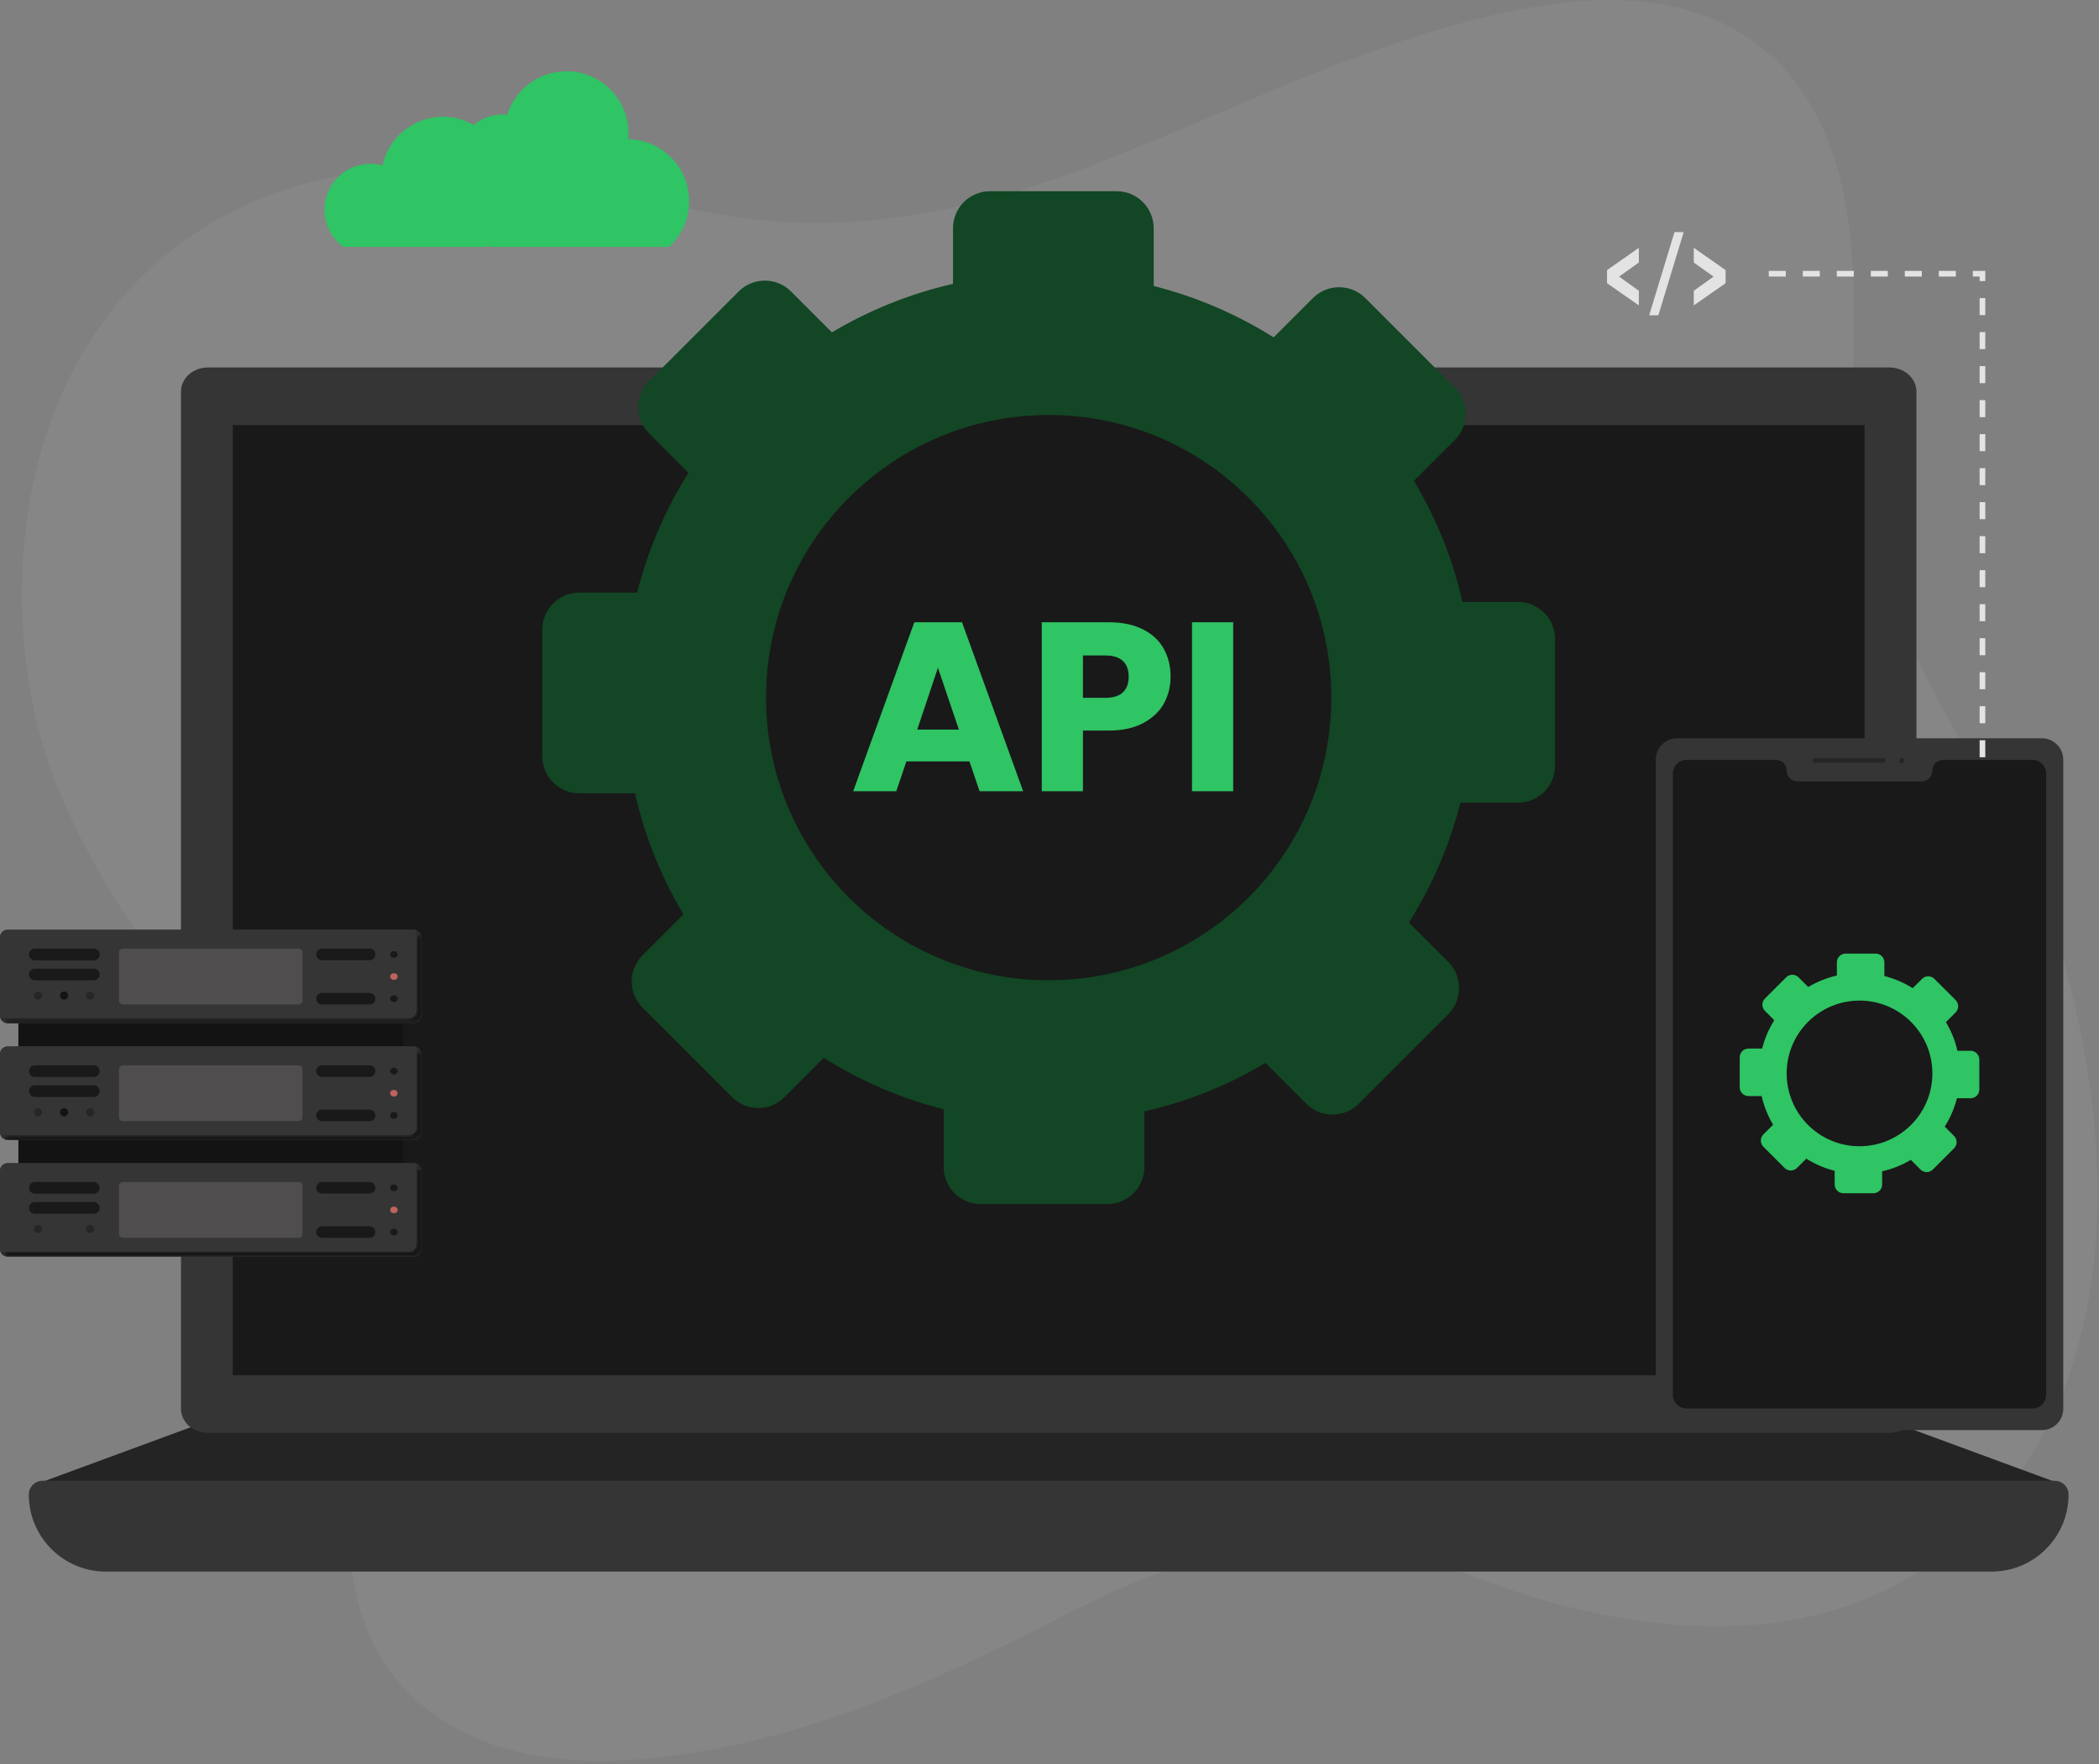 <svg width="508" height="427" viewBox="0 0 508 427" fill="none" xmlns="http://www.w3.org/2000/svg">
<rect x="0" y="0" width="508" height="427" fill="#808080" stroke="none"/>
<path d="M490.64 353.663C461.894 398.803 411.372 400.093 365.95 384.897C360.911 383.202 355.933 381.319 351.049 379.313C317.74 365.628 286.144 376.16 255.978 391.714C225.485 407.436 193.366 421.707 158.903 425.395C147.182 426.65 135.175 426.637 123.785 423.599C112.395 420.559 101.614 414.285 94.645 404.777C76.901 380.566 88.163 347.793 83.335 320.35C79.867 300.627 71.228 282.305 60.464 265.557C40.881 235.086 14.608 206.168 7.749 169.505C-2.098 116.961 17.532 60.666 72.737 44.739C107.767 34.627 143.497 47.273 178.185 52.531C206.511 56.824 235.397 50.945 261.856 40.943C266.693 39.122 271.516 37.194 276.338 35.218C308.335 22.075 340.067 6.535 373.838 1.261C403.983 -3.453 431.36 4.45 442.855 35.187C452.935 62.129 445.81 92.119 450.352 119.947C452.856 135.283 458.69 149.299 465.628 162.894C477.652 186.445 492.942 208.704 499.895 234.354C501.886 241.697 503.582 249.302 504.889 257.034C510.41 289.949 508.668 325.383 490.64 353.663Z" fill="white" fill-opacity="0.05"/>
<path d="M498.799 359.173H8.806L48.56 344.539H459.044L498.799 359.173Z" fill="#242424"/>
<path d="M463.816 94.77V340.934C463.816 344.171 460.893 346.779 457.267 346.779H50.323C46.723 346.779 43.8 344.171 43.8 340.934V94.77C43.8 91.547 46.723 88.937 50.323 88.937H457.267C460.893 88.937 463.816 91.547 463.816 94.77Z" fill="#353535"/>
<path d="M451.265 332.812L451.25 332.824H56.353L56.341 332.812V102.889H451.265V332.812Z" fill="#191919"/>
<path d="M481.973 380.356H25.631C15.325 380.356 6.971 372.003 6.971 361.697C6.971 359.867 8.455 358.383 10.285 358.383H497.32C499.15 358.383 500.634 359.867 500.634 361.697C500.634 372.003 492.279 380.356 481.973 380.356Z" fill="#353535"/>
<path d="M342.537 168.839C342.537 217.846 302.81 257.574 253.802 257.574C204.795 257.574 165.068 217.846 165.068 168.839C165.068 119.832 204.795 80.104 253.802 80.104C302.81 80.104 342.537 119.832 342.537 168.839Z" fill="#124624"/>
<path d="M322.204 168.84C322.204 206.617 291.579 237.24 253.802 237.24C216.025 237.24 185.401 206.617 185.401 168.84C185.401 131.062 216.025 100.439 253.802 100.439C291.579 100.439 322.204 131.062 322.204 168.84Z" fill="#191919"/>
<path d="M253.786 243.344C212.661 243.344 179.281 210.01 179.281 168.841C179.281 127.671 212.661 94.337 253.786 94.337C294.957 94.337 328.335 127.671 328.335 168.841C328.335 210.01 294.957 243.344 253.786 243.344ZM367.403 145.683H353.96C351.587 135.218 347.557 125.359 342.204 116.382L352.102 106.484C355.601 102.985 355.601 97.314 352.102 93.814L330.426 72.138C326.927 68.64 321.254 68.64 317.757 72.138L308.247 81.648C299.407 76.092 289.616 71.858 279.218 69.215V55.24C279.218 50.291 275.207 46.281 270.259 46.281H239.606C234.657 46.281 230.646 50.291 230.646 55.24V68.703C220.174 71.075 210.314 75.109 201.333 80.428L191.446 70.541C187.947 67.042 182.275 67.042 178.776 70.541L157.101 92.216C153.602 95.714 153.602 101.388 157.101 104.887L166.632 114.418C161.041 123.262 156.84 133.023 154.196 143.425H140.202C135.254 143.425 131.242 147.436 131.242 152.384V183.038C131.242 187.985 135.254 191.995 140.202 191.995H153.691C156.029 202.462 160.059 212.316 165.409 221.291L155.504 231.197C152.005 234.696 152.005 240.367 155.504 243.868L177.178 265.541C180.678 269.041 186.35 269.041 189.849 265.541L199.362 256.029L199.368 256.033C208.213 261.59 217.973 265.827 228.375 268.469L228.387 268.471V282.441C228.387 287.39 232.399 291.4 237.346 291.4H268C272.947 291.4 276.959 287.39 276.959 282.441V268.981L276.971 268.978C287.442 266.606 297.302 262.608 306.25 257.253L306.263 257.243L316.158 267.14C319.657 270.639 325.33 270.639 328.829 267.14L350.505 245.465C354.004 241.967 354.004 236.293 350.505 232.794L340.98 223.269L340.984 223.263C346.576 214.419 350.811 204.659 353.454 194.256H367.403C372.351 194.256 376.362 190.245 376.362 185.297V154.643C376.362 149.696 372.351 145.683 367.403 145.683Z" fill="#124624"/>
<path d="M234.631 184.274H219.364L216.917 191.5H206.486L221.287 150.594H232.825L247.626 191.5H237.079L234.631 184.274ZM232.067 176.583L226.998 161.607L221.987 176.583H232.067ZM283.306 163.763C283.306 166.133 282.762 168.308 281.674 170.289C280.586 172.232 278.916 173.805 276.663 175.009C274.41 176.213 271.613 176.816 268.272 176.816H262.095V191.5H252.131V150.594H268.272C271.535 150.594 274.293 151.157 276.546 152.283C278.799 153.41 280.489 154.964 281.616 156.945C282.742 158.926 283.306 161.199 283.306 163.763ZM267.514 168.891C269.418 168.891 270.836 168.444 271.768 167.55C272.7 166.657 273.167 165.394 273.167 163.763C273.167 162.131 272.7 160.869 271.768 159.975C270.836 159.082 269.418 158.635 267.514 158.635H262.095V168.891H267.514ZM298.458 150.594V191.5H288.493V150.594H298.458Z" fill="#2FC464"/>
<path d="M494.181 346.119H405.897C403.043 346.119 400.728 343.805 400.728 340.949V183.85C400.728 180.996 403.043 178.681 405.897 178.681H494.181C497.036 178.681 499.351 180.996 499.351 183.85V340.949C499.351 343.805 497.036 346.119 494.181 346.119Z" fill="#353535"/>
<path d="M495.217 187.246V337.551C495.217 339.397 493.72 340.894 491.876 340.894H408.204C406.354 340.894 404.856 339.397 404.856 337.551V187.246C404.856 185.402 406.354 183.904 408.204 183.904H429.801C431.242 183.904 432.409 185.074 432.409 186.514C432.409 187.235 432.701 187.886 433.173 188.358C433.646 188.831 434.297 189.122 435.018 189.122H465.056C466.497 189.122 467.664 187.955 467.664 186.514C467.664 185.794 467.956 185.141 468.428 184.67C468.901 184.198 469.553 183.904 470.273 183.904H491.876C493.727 183.904 495.217 185.402 495.217 187.246Z" fill="#191919"/>
<path d="M455.829 184.584H439.143C438.839 184.584 438.591 184.337 438.591 184.032C438.591 183.727 438.839 183.48 439.143 183.48H455.829C456.133 183.48 456.381 183.727 456.381 184.032C456.381 184.337 456.133 184.584 455.829 184.584Z" fill="#262626"/>
<path d="M460.934 184.072C460.934 184.438 460.638 184.734 460.272 184.734C459.907 184.734 459.61 184.438 459.61 184.072C459.61 183.706 459.907 183.41 460.272 183.41C460.638 183.41 460.934 183.706 460.934 184.072Z" fill="#262626"/>
<path d="M471.035 259.789C471.035 271.384 461.634 280.783 450.039 280.783C438.444 280.783 429.046 271.384 429.046 259.789C429.046 248.193 438.444 238.794 450.039 238.794C461.634 238.794 471.035 248.193 471.035 259.789Z" fill="#191919"/>
<path d="M450.035 277.416C440.305 277.416 432.408 269.529 432.408 259.789C432.408 250.049 440.305 242.161 450.035 242.161C459.777 242.161 467.674 250.049 467.674 259.789C467.674 269.529 459.777 277.416 450.035 277.416ZM476.917 254.309H473.737C473.175 251.834 472.222 249.5 470.956 247.378L473.297 245.035C474.125 244.207 474.125 242.865 473.297 242.037L468.169 236.909C467.341 236.081 465.999 236.081 465.171 236.909L462.92 239.158C460.829 237.845 458.513 236.842 456.053 236.216V232.91C456.053 231.74 455.105 230.79 453.933 230.79H446.681C445.51 230.79 444.56 231.74 444.56 232.91V236.096C442.084 236.658 439.751 237.611 437.625 238.871L435.286 236.531C434.459 235.703 433.117 235.703 432.289 236.531L427.16 241.66C426.332 242.488 426.332 243.83 427.16 244.657L429.414 246.912C428.092 249.005 427.097 251.314 426.473 253.776H423.162C421.991 253.776 421.042 254.724 421.042 255.895V263.147C421.042 264.319 421.991 265.267 423.162 265.267H426.353C426.905 267.742 427.86 270.075 429.126 272.198L426.781 274.542C425.955 275.369 425.955 276.712 426.781 277.54L431.91 282.669C432.738 283.496 434.08 283.496 434.908 282.669L437.159 280.418H437.16C439.253 281.734 441.562 282.737 444.023 283.361L444.026 283.363V286.666C444.026 287.837 444.976 288.787 446.146 288.787H453.399C454.569 288.787 455.519 287.837 455.519 286.666V283.482L455.521 283.48C457.999 282.92 460.332 281.974 462.449 280.707L462.451 280.704L464.793 283.046C465.62 283.874 466.964 283.874 467.791 283.046L472.919 277.918C473.747 277.091 473.747 275.748 472.919 274.92L470.666 272.666L470.667 272.665C471.989 270.573 472.992 268.263 473.617 265.802H476.917C478.088 265.802 479.037 264.853 479.037 263.683V256.43C479.037 255.259 478.088 254.309 476.917 254.309Z" fill="#2FC464"/>
<path d="M396.637 73.911L388.936 68.542V65.372L396.637 59.977V63.536L391.851 66.939L396.637 70.376V73.911Z" fill="#E3E3E3"/>
<path d="M399.128 76.314L405.264 56.173H407.487L401.351 76.314H399.128Z" fill="#E3E3E3"/>
<path d="M409.928 73.911V70.376L414.714 66.939L409.928 63.536V59.977L417.63 65.372V68.542L409.928 73.911Z" fill="#E3E3E3"/>
<path d="M4.45 301.048H97.567V227.486H4.45V301.048Z" fill="#131313"/>
<path d="M102.017 255.116V274.053C102.017 275.07 101.186 275.901 100.17 275.901H1.848C1.65 275.901 1.459 275.871 1.285 275.812C0.538 275.578 0 274.873 0 274.053V255.116C0 254.094 0.825 253.268 1.848 253.268H100.17C100.989 253.268 101.688 253.807 101.928 254.553C101.988 254.734 102.017 254.919 102.017 255.116Z" fill="#353535"/>
<path d="M1.099 275.741C0.45 275.456 0 274.802 0 274.053V255.115C0 254.093 0.825 253.268 1.848 253.268H100.17C100.465 253.268 100.743 253.338 100.992 253.462C100.909 253.421 100.821 253.386 100.732 253.357C100.791 253.537 100.821 253.722 100.821 253.92V254.463H3.043C2.021 254.463 1.196 255.289 1.196 256.311V274.705H0.652C0.454 274.705 0.269 274.674 0.09 274.615C0.251 275.119 0.622 275.528 1.099 275.741Z" fill="#353535"/>
<mask id="mask0_4984_6446" style="mask-type:luminance" maskUnits="userSpaceOnUse" x="1" y="275" width="1" height="1">
<path d="M1.433 275.855C1.318 275.827 1.206 275.79 1.099 275.742C1.159 275.768 1.222 275.792 1.285 275.812C1.333 275.829 1.383 275.842 1.433 275.855Z" fill="white"/>
</mask>
<g mask="url(#mask0_4984_6446)">
<path d="M1.433 275.855C1.318 275.827 1.206 275.79 1.099 275.742C1.159 275.768 1.222 275.792 1.285 275.812C1.333 275.829 1.383 275.842 1.433 275.855Z" fill="url(#paint0_linear_4984_6446)"/>
</g>
<mask id="mask1_4984_6446" style="mask-type:luminance" maskUnits="userSpaceOnUse" x="100" y="112" width="2" height="2">
<path d="M101.994 113.803C101.979 113.711 101.956 113.621 101.927 113.532C101.774 113.054 101.433 112.661 100.992 112.442C101.517 112.701 101.899 113.207 101.994 113.803Z" fill="white"/>
</mask>
<g mask="url(#mask1_4984_6446)">
<path d="M101.994 113.803C101.979 113.711 101.956 113.621 101.927 113.532C101.774 113.054 101.433 112.661 100.992 112.442C101.517 112.701 101.899 113.207 101.994 113.803Z" fill="url(#paint1_linear_4984_6446)"/>
</g>
<mask id="mask2_4984_6446" style="mask-type:luminance" maskUnits="userSpaceOnUse" x="97" y="117" width="6" height="18">
<path d="M100.17 134.881C101.186 134.881 102.017 134.049 102.017 133.033C102.017 134.055 101.192 134.881 100.17 134.881Z" fill="white"/>
</mask>
<g mask="url(#mask2_4984_6446)">
<path d="M100.17 134.881C101.186 134.881 102.017 134.049 102.017 133.033C102.017 134.055 101.192 134.881 100.17 134.881Z" fill="url(#paint2_linear_4984_6446)"/>
</g>
<mask id="mask3_4984_6446" style="mask-type:luminance" maskUnits="userSpaceOnUse" x="1" y="253" width="102" height="23">
<path d="M100.17 275.901H1.848C1.845 275.901 1.842 275.901 1.838 275.901C1.838 275.901 1.838 275.901 1.837 275.901C1.699 275.9 1.563 275.884 1.433 275.855C1.383 275.842 1.333 275.829 1.285 275.812C1.226 275.632 1.196 275.447 1.196 275.25V274.706H98.973C99.996 274.706 100.821 273.88 100.821 272.857V254.464H101.366C101.562 254.464 101.748 254.495 101.928 254.553C101.956 254.642 101.979 254.732 101.994 254.824C102.009 254.919 102.017 255.017 102.017 255.116V258.285V274.053C102.017 275.07 101.186 275.901 100.17 275.901Z" fill="white"/>
</mask>
<g mask="url(#mask3_4984_6446)">
<path d="M100.17 275.901H1.848C1.845 275.901 1.842 275.901 1.838 275.901C1.838 275.901 1.838 275.901 1.837 275.901C1.699 275.9 1.563 275.884 1.433 275.855C1.383 275.842 1.333 275.829 1.285 275.812C1.226 275.632 1.196 275.447 1.196 275.25V274.706H98.973C99.996 274.706 100.821 273.88 100.821 272.857V254.464H101.366C101.562 254.464 101.748 254.495 101.928 254.553C101.956 254.642 101.979 254.732 101.994 254.824C102.009 254.919 102.017 255.017 102.017 255.116V258.285V274.053C102.017 275.07 101.186 275.901 100.17 275.901Z" fill="#131313"/>
</g>
<mask id="mask4_4984_6446" style="mask-type:luminance" maskUnits="userSpaceOnUse" x="0" y="253" width="102" height="23">
<path d="M1.285 275.812C1.222 275.791 1.159 275.768 1.099 275.741C0.622 275.528 0.251 275.119 0.09 274.615C0.269 274.674 0.454 274.705 0.652 274.705H1.196V275.249C1.196 275.446 1.226 275.631 1.285 275.812ZM101.927 254.552C101.748 254.495 101.562 254.463 101.365 254.463H100.821V253.92C100.821 253.722 100.791 253.537 100.732 253.357C100.821 253.386 100.909 253.421 100.992 253.462C101.433 253.682 101.774 254.074 101.927 254.552Z" fill="white"/>
</mask>
<g mask="url(#mask4_4984_6446)">
<path d="M1.285 275.812C1.222 275.791 1.159 275.768 1.099 275.741C0.622 275.528 0.251 275.119 0.09 274.615C0.269 274.674 0.454 274.705 0.652 274.705H1.196V275.249C1.196 275.446 1.226 275.631 1.285 275.812ZM101.927 254.552C101.748 254.495 101.562 254.463 101.365 254.463H100.821V253.92C100.821 253.722 100.791 253.537 100.732 253.357C100.821 253.386 100.909 253.421 100.992 253.462C101.433 253.682 101.774 254.074 101.927 254.552Z" fill="#131313"/>
</g>
<path d="M72.302 271.338H29.713C29.207 271.338 28.797 270.928 28.797 270.422V258.742C28.797 258.237 29.207 257.827 29.713 257.827H72.302C72.807 257.827 73.218 258.237 73.218 258.742V270.422C73.218 270.928 72.807 271.338 72.302 271.338Z" fill="#4F4D4D"/>
<path d="M22.707 260.655H8.434C7.653 260.655 7.02 260.023 7.02 259.241C7.02 258.461 7.653 257.828 8.434 257.828H22.707C23.488 257.828 24.121 258.461 24.121 259.241C24.121 260.023 23.488 260.655 22.707 260.655Z" fill="#191919"/>
<path d="M22.707 265.501H8.434C7.653 265.501 7.02 264.869 7.02 264.087C7.02 263.307 7.653 262.673 8.434 262.673H22.707C23.488 262.673 24.121 263.307 24.121 264.087C24.121 264.869 23.488 265.501 22.707 265.501Z" fill="#191919"/>
<path d="M89.445 260.632H77.935C77.161 260.632 76.532 260.005 76.532 259.231C76.532 258.456 77.161 257.828 77.935 257.828H89.445C90.219 257.828 90.847 258.456 90.847 259.231C90.847 260.005 90.219 260.632 89.445 260.632Z" fill="#191919"/>
<path d="M89.445 271.352H77.935C77.161 271.352 76.532 270.723 76.532 269.949C76.532 269.175 77.161 268.548 77.935 268.548H89.445C90.219 268.548 90.847 269.175 90.847 269.949C90.847 270.723 90.219 271.352 89.445 271.352Z" fill="#191919"/>
<path d="M95.44 260.02H95.224C94.789 260.02 94.435 259.667 94.435 259.232C94.435 258.795 94.789 258.443 95.224 258.443H95.44C95.877 258.443 96.229 258.795 96.229 259.232C96.229 259.667 95.877 260.02 95.44 260.02Z" fill="#191919"/>
<path d="M95.44 270.736H95.224C94.789 270.736 94.435 270.384 94.435 269.947C94.435 269.512 94.789 269.159 95.224 269.159H95.44C95.877 269.159 96.229 269.512 96.229 269.947C96.229 270.384 95.877 270.736 95.44 270.736Z" fill="#191919"/>
<path d="M95.44 265.376H95.224C94.789 265.376 94.435 265.023 94.435 264.588C94.435 264.152 94.789 263.799 95.224 263.799H95.44C95.877 263.799 96.229 264.152 96.229 264.588C96.229 265.023 95.877 265.376 95.44 265.376Z" fill="#BE635E"/>
<path d="M20.847 269.193C20.847 269.738 21.289 270.181 21.834 270.181C22.379 270.181 22.821 269.738 22.821 269.193C22.821 268.649 22.379 268.206 21.834 268.206C21.289 268.206 20.847 268.649 20.847 269.193Z" fill="#262626"/>
<path d="M14.528 269.193C14.528 269.738 14.97 270.181 15.515 270.181C16.06 270.181 16.502 269.738 16.502 269.193C16.502 268.649 16.06 268.206 15.515 268.206C14.97 268.206 14.528 268.649 14.528 269.193Z" fill="#131313"/>
<path d="M8.21 269.193C8.21 269.738 8.651 270.181 9.197 270.181C9.742 270.181 10.183 269.738 10.183 269.193C10.183 268.649 9.742 268.206 9.197 268.206C8.651 268.206 8.21 268.649 8.21 269.193Z" fill="#262626"/>
<path d="M102.017 283.357V302.294C102.017 303.311 101.186 304.142 100.17 304.142H1.848C1.65 304.142 1.459 304.111 1.285 304.053C0.538 303.819 0 303.113 0 302.294V283.357C0 282.334 0.825 281.509 1.848 281.509H100.17C100.989 281.509 101.688 282.047 101.928 282.795C101.988 282.974 102.017 283.158 102.017 283.357Z" fill="#353535"/>
<path d="M1.082 303.977C0.442 303.688 0 303.038 0 302.296V283.358C0 282.336 0.825 281.51 1.848 281.51H100.17C100.49 281.51 100.792 281.593 101.054 281.738C100.953 281.682 100.845 281.636 100.732 281.601C100.791 281.78 100.821 281.965 100.821 282.162V282.707H3.043C2.021 282.707 1.196 283.532 1.196 284.555V302.948H0.652C0.454 302.948 0.269 302.918 0.09 302.858C0.249 303.357 0.614 303.762 1.082 303.977Z" fill="#353535"/>
<mask id="mask5_4984_6446" style="mask-type:luminance" maskUnits="userSpaceOnUse" x="56" y="142" width="47" height="22">
<path d="M100.17 163.122C101.186 163.122 102.017 162.292 102.017 161.274C102.017 162.298 101.192 163.122 100.17 163.122Z" fill="white"/>
</mask>
<g mask="url(#mask5_4984_6446)">
<path d="M100.17 163.122C101.186 163.122 102.017 162.292 102.017 161.274C102.017 162.298 101.192 163.122 100.17 163.122Z" fill="url(#paint3_linear_4984_6446)"/>
</g>
<mask id="mask6_4984_6446" style="mask-type:luminance" maskUnits="userSpaceOnUse" x="1" y="303" width="1" height="2">
<path d="M1.387 304.084C1.281 304.058 1.179 304.021 1.081 303.976C1.147 304.006 1.215 304.031 1.285 304.054C1.319 304.065 1.353 304.075 1.387 304.084Z" fill="white"/>
</mask>
<g mask="url(#mask6_4984_6446)">
<path d="M1.387 304.084C1.281 304.058 1.179 304.021 1.081 303.976C1.147 304.006 1.215 304.031 1.285 304.054C1.319 304.065 1.353 304.075 1.387 304.084Z" fill="url(#paint4_linear_4984_6446)"/>
</g>
<mask id="mask7_4984_6446" style="mask-type:luminance" maskUnits="userSpaceOnUse" x="101" y="140" width="1" height="3">
<path d="M101.989 142.018C101.975 141.935 101.954 141.854 101.928 141.774C101.782 141.319 101.465 140.941 101.054 140.715C101.54 140.979 101.891 141.457 101.989 142.018Z" fill="white"/>
</mask>
<g mask="url(#mask7_4984_6446)">
<path d="M101.989 142.018C101.975 141.935 101.954 141.854 101.928 141.774C101.782 141.319 101.465 140.941 101.054 140.715C101.54 140.979 101.891 141.457 101.989 142.018Z" fill="url(#paint5_linear_4984_6446)"/>
</g>
<mask id="mask8_4984_6446" style="mask-type:luminance" maskUnits="userSpaceOnUse" x="1" y="281" width="102" height="24">
<path d="M100.17 304.142H1.848C1.689 304.142 1.535 304.122 1.387 304.083C1.353 304.074 1.319 304.064 1.285 304.053C1.226 303.872 1.196 303.686 1.196 303.489V302.946H98.973C99.996 302.946 100.821 302.121 100.821 301.098V282.705H101.366C101.562 282.705 101.748 282.734 101.928 282.795C101.954 282.875 101.975 282.955 101.989 283.038C102.008 283.142 102.017 283.249 102.017 283.357V302.294C102.017 303.311 101.186 304.142 100.17 304.142Z" fill="white"/>
</mask>
<g mask="url(#mask8_4984_6446)">
<path d="M100.17 304.142H1.848C1.689 304.142 1.535 304.122 1.387 304.083C1.353 304.074 1.319 304.064 1.285 304.053C1.226 303.872 1.196 303.686 1.196 303.489V302.946H98.973C99.996 302.946 100.821 302.121 100.821 301.098V282.705H101.366C101.562 282.705 101.748 282.734 101.928 282.795C101.954 282.875 101.975 282.955 101.989 283.038C102.008 283.142 102.017 283.249 102.017 283.357V302.294C102.017 303.311 101.186 304.142 100.17 304.142Z" fill="#131313"/>
</g>
<mask id="mask9_4984_6446" style="mask-type:luminance" maskUnits="userSpaceOnUse" x="0" y="281" width="102" height="24">
<path d="M1.285 304.052C1.215 304.029 1.147 304.004 1.081 303.974C0.614 303.759 0.249 303.354 0.09 302.855C0.269 302.915 0.454 302.945 0.652 302.945H1.196V303.488C1.196 303.685 1.226 303.871 1.285 304.052ZM101.927 282.794C101.748 282.734 101.562 282.705 101.365 282.705H100.821V282.159C100.821 281.962 100.791 281.778 100.732 281.598C100.845 281.633 100.953 281.68 101.054 281.735C101.465 281.961 101.782 282.338 101.927 282.794Z" fill="white"/>
</mask>
<g mask="url(#mask9_4984_6446)">
<path d="M1.285 304.052C1.215 304.029 1.147 304.004 1.081 303.974C0.614 303.759 0.249 303.354 0.09 302.855C0.269 302.915 0.454 302.945 0.652 302.945H1.196V303.488C1.196 303.685 1.226 303.871 1.285 304.052ZM101.927 282.794C101.748 282.734 101.562 282.705 101.365 282.705H100.821V282.159C100.821 281.962 100.791 281.778 100.732 281.598C100.845 281.633 100.953 281.68 101.054 281.735C101.465 281.961 101.782 282.338 101.927 282.794Z" fill="#131313"/>
</g>
<path d="M72.302 299.58H29.713C29.207 299.58 28.797 299.171 28.797 298.666V286.985C28.797 286.479 29.207 286.069 29.713 286.069H72.302C72.807 286.069 73.218 286.479 73.218 286.985V298.666C73.218 299.171 72.807 299.58 72.302 299.58Z" fill="#4F4D4D"/>
<path d="M22.707 288.896H8.434C7.653 288.896 7.02 288.264 7.02 287.484C7.02 286.701 7.653 286.069 8.434 286.069H22.707C23.488 286.069 24.121 286.701 24.121 287.484C24.121 288.264 23.488 288.896 22.707 288.896Z" fill="#191919"/>
<path d="M22.707 293.743H8.434C7.653 293.743 7.02 293.11 7.02 292.329C7.02 291.548 7.653 290.914 8.434 290.914H22.707C23.488 290.914 24.121 291.548 24.121 292.329C24.121 293.11 23.488 293.743 22.707 293.743Z" fill="#191919"/>
<path d="M89.445 288.872H77.935C77.161 288.872 76.532 288.245 76.532 287.471C76.532 286.697 77.161 286.068 77.935 286.068H89.445C90.219 286.068 90.847 286.697 90.847 287.471C90.847 288.245 90.219 288.872 89.445 288.872Z" fill="#191919"/>
<path d="M89.445 299.591H77.935C77.161 299.591 76.532 298.964 76.532 298.19C76.532 297.415 77.161 296.787 77.935 296.787H89.445C90.219 296.787 90.847 297.415 90.847 298.19C90.847 298.964 90.219 299.591 89.445 299.591Z" fill="#191919"/>
<path d="M95.44 288.261H95.224C94.789 288.261 94.435 287.906 94.435 287.472C94.435 287.035 94.789 286.683 95.224 286.683H95.44C95.877 286.683 96.229 287.035 96.229 287.472C96.229 287.906 95.877 288.261 95.44 288.261Z" fill="#191919"/>
<path d="M95.44 298.978H95.224C94.789 298.978 94.435 298.624 94.435 298.19C94.435 297.753 94.789 297.401 95.224 297.401H95.44C95.877 297.401 96.229 297.753 96.229 298.19C96.229 298.624 95.877 298.978 95.44 298.978Z" fill="#191919"/>
<path d="M95.44 293.617H95.224C94.789 293.617 94.435 293.265 94.435 292.828C94.435 292.394 94.789 292.039 95.224 292.039H95.44C95.877 292.039 96.229 292.394 96.229 292.828C96.229 293.265 95.877 293.617 95.44 293.617Z" fill="#BE635E"/>
<path d="M20.847 297.433C20.847 297.979 21.289 298.419 21.834 298.419C22.379 298.419 22.821 297.979 22.821 297.433C22.821 296.888 22.379 296.446 21.834 296.446C21.289 296.446 20.847 296.888 20.847 297.433Z" fill="#262626"/>
<path d="M8.21 297.433C8.21 297.979 8.651 298.419 9.197 298.419C9.742 298.419 10.183 297.979 10.183 297.433C10.183 296.888 9.742 296.446 9.197 296.446C8.651 296.446 8.21 296.888 8.21 297.433Z" fill="#262626"/>
<path d="M102.017 226.875V245.813C102.017 246.829 101.186 247.659 100.17 247.659H1.848C1.65 247.659 1.459 247.63 1.285 247.57C0.538 247.338 0 246.632 0 245.813V226.875C0 225.853 0.825 225.028 1.848 225.028H100.17C100.989 225.028 101.688 225.566 101.928 226.313C101.988 226.493 102.017 226.678 102.017 226.875Z" fill="#353535"/>
<path d="M1.082 247.493C0.442 247.206 0 246.556 0 245.813V226.876C0 225.854 0.825 225.028 1.848 225.028H100.17C100.448 225.028 100.714 225.091 100.953 225.203C100.881 225.17 100.807 225.141 100.732 225.119C100.791 225.297 100.821 225.484 100.821 225.681V226.224H3.043C2.021 226.224 1.196 227.049 1.196 228.072V246.464H0.652C0.454 246.464 0.269 246.436 0.09 246.375C0.249 246.873 0.614 247.279 1.082 247.493Z" fill="#353535"/>
<mask id="mask10_4984_6446" style="mask-type:luminance" maskUnits="userSpaceOnUse" x="1" y="247" width="1" height="1">
<path d="M1.393 247.603C1.285 247.575 1.181 247.539 1.081 247.492C1.147 247.522 1.215 247.549 1.285 247.57C1.321 247.582 1.356 247.593 1.393 247.603Z" fill="white"/>
</mask>
<g mask="url(#mask10_4984_6446)">
<path d="M1.393 247.603C1.285 247.575 1.181 247.539 1.081 247.492C1.147 247.522 1.215 247.549 1.285 247.57C1.321 247.582 1.356 247.593 1.393 247.603Z" fill="url(#paint6_linear_4984_6446)"/>
</g>
<mask id="mask11_4984_6446" style="mask-type:luminance" maskUnits="userSpaceOnUse" x="100" y="84" width="2" height="2">
<path d="M101.997 85.582C101.981 85.484 101.959 85.388 101.928 85.293C101.769 84.8 101.412 84.399 100.953 84.182C101.503 84.438 101.905 84.962 101.997 85.582Z" fill="white"/>
</mask>
<g mask="url(#mask11_4984_6446)">
<path d="M101.997 85.582C101.981 85.484 101.959 85.388 101.928 85.293C101.769 84.8 101.412 84.399 100.953 84.182C101.503 84.438 101.905 84.962 101.997 85.582Z" fill="url(#paint7_linear_4984_6446)"/>
</g>
<mask id="mask12_4984_6446" style="mask-type:luminance" maskUnits="userSpaceOnUse" x="97" y="103" width="6" height="4">
<path d="M100.17 106.639C101.186 106.639 102.017 105.808 102.017 104.792C102.017 105.814 101.192 106.639 100.17 106.639Z" fill="white"/>
</mask>
<g mask="url(#mask12_4984_6446)">
<path d="M100.17 106.639C101.186 106.639 102.017 105.808 102.017 104.792C102.017 105.814 101.192 106.639 100.17 106.639Z" fill="url(#paint8_linear_4984_6446)"/>
</g>
<mask id="mask13_4984_6446" style="mask-type:luminance" maskUnits="userSpaceOnUse" x="1" y="225" width="102" height="23">
<path d="M100.17 247.659H1.848C1.691 247.659 1.539 247.64 1.393 247.603C1.357 247.593 1.321 247.583 1.285 247.57C1.226 247.391 1.196 247.206 1.196 247.008V246.464H98.973C99.996 246.464 100.821 245.639 100.821 244.617V226.223H101.366C101.562 226.223 101.748 226.253 101.928 226.313C101.959 226.407 101.982 226.504 101.997 226.602C102.01 226.691 102.017 226.783 102.017 226.875V244.333V245.813C102.017 246.829 101.186 247.659 100.17 247.659Z" fill="white"/>
</mask>
<g mask="url(#mask13_4984_6446)">
<path d="M100.17 247.659H1.848C1.691 247.659 1.539 247.64 1.393 247.603C1.357 247.593 1.321 247.583 1.285 247.57C1.226 247.391 1.196 247.206 1.196 247.008V246.464H98.973C99.996 246.464 100.821 245.639 100.821 244.617V226.223H101.366C101.562 226.223 101.748 226.253 101.928 226.313C101.959 226.407 101.982 226.504 101.997 226.602C102.01 226.691 102.017 226.783 102.017 226.875V244.333V245.813C102.017 246.829 101.186 247.659 100.17 247.659Z" fill="#131313"/>
</g>
<mask id="mask14_4984_6446" style="mask-type:luminance" maskUnits="userSpaceOnUse" x="0" y="225" width="102" height="23">
<path d="M1.285 247.57C1.215 247.549 1.147 247.523 1.081 247.493C0.614 247.278 0.249 246.873 0.09 246.375C0.269 246.435 0.454 246.464 0.652 246.464H1.196V247.008C1.196 247.207 1.226 247.391 1.285 247.57ZM101.927 226.314C101.748 226.253 101.562 226.223 101.365 226.223H100.821V225.68C100.821 225.483 100.791 225.296 100.732 225.118C100.807 225.141 100.881 225.169 100.953 225.202C101.412 225.419 101.769 225.821 101.927 226.314Z" fill="white"/>
</mask>
<g mask="url(#mask14_4984_6446)">
<path d="M1.285 247.57C1.215 247.549 1.147 247.523 1.081 247.493C0.614 247.278 0.249 246.873 0.09 246.375C0.269 246.435 0.454 246.464 0.652 246.464H1.196V247.008C1.196 247.207 1.226 247.391 1.285 247.57ZM101.927 226.314C101.748 226.253 101.562 226.223 101.365 226.223H100.821V225.68C100.821 225.483 100.791 225.296 100.732 225.118C100.807 225.141 100.881 225.169 100.953 225.202C101.412 225.419 101.769 225.821 101.927 226.314Z" fill="#131313"/>
</g>
<path d="M72.302 243.1H29.713C29.207 243.1 28.797 242.689 28.797 242.183V230.504C28.797 229.997 29.207 229.587 29.713 229.587H72.302C72.807 229.587 73.218 229.997 73.218 230.504V242.183C73.218 242.689 72.807 243.1 72.302 243.1Z" fill="#4F4D4D"/>
<path d="M22.707 232.415H8.434C7.653 232.415 7.02 231.782 7.02 231.001C7.02 230.221 7.653 229.587 8.434 229.587H22.707C23.488 229.587 24.121 230.221 24.121 231.001C24.121 231.782 23.488 232.415 22.707 232.415Z" fill="#191919"/>
<path d="M22.707 237.261H8.434C7.653 237.261 7.02 236.627 7.02 235.847C7.02 235.067 7.653 234.433 8.434 234.433H22.707C23.488 234.433 24.121 235.067 24.121 235.847C24.121 236.627 23.488 237.261 22.707 237.261Z" fill="#191919"/>
<path d="M89.445 232.392H77.935C77.161 232.392 76.532 231.762 76.532 230.988C76.532 230.214 77.161 229.586 77.935 229.586H89.445C90.219 229.586 90.847 230.214 90.847 230.988C90.847 231.762 90.219 232.392 89.445 232.392Z" fill="#191919"/>
<path d="M89.445 243.11H77.935C77.161 243.11 76.532 242.482 76.532 241.708C76.532 240.934 77.161 240.306 77.935 240.306H89.445C90.219 240.306 90.847 240.934 90.847 241.708C90.847 242.482 90.219 243.11 89.445 243.11Z" fill="#191919"/>
<path d="M95.44 231.777H95.224C94.789 231.777 94.435 231.425 94.435 230.988C94.435 230.554 94.789 230.199 95.224 230.199H95.44C95.877 230.199 96.229 230.554 96.229 230.988C96.229 231.425 95.877 231.777 95.44 231.777Z" fill="#191919"/>
<path d="M95.44 242.496H95.224C94.789 242.496 94.435 242.144 94.435 241.707C94.435 241.273 94.789 240.918 95.224 240.918H95.44C95.877 240.918 96.229 241.273 96.229 241.707C96.229 242.144 95.877 242.496 95.44 242.496Z" fill="#191919"/>
<path d="M95.44 237.136H95.224C94.789 237.136 94.435 236.782 94.435 236.348C94.435 235.911 94.789 235.559 95.224 235.559H95.44C95.877 235.559 96.229 235.911 96.229 236.348C96.229 236.782 95.877 237.136 95.44 237.136Z" fill="#BE635E"/>
<path d="M20.847 240.953C20.847 241.498 21.289 241.94 21.834 241.94C22.379 241.94 22.821 241.498 22.821 240.953C22.821 240.407 22.379 239.967 21.834 239.967C21.289 239.967 20.847 240.407 20.847 240.953Z" fill="#262626"/>
<path d="M14.528 240.953C14.528 241.498 14.97 241.94 15.515 241.94C16.06 241.94 16.502 241.498 16.502 240.953C16.502 240.407 16.06 239.967 15.515 239.967C14.97 239.967 14.528 240.407 14.528 240.953Z" fill="#131313"/>
<path d="M8.21 240.953C8.21 241.498 8.651 241.94 9.197 241.94C9.742 241.94 10.183 241.498 10.183 240.953C10.183 240.407 9.742 239.967 9.197 239.967C8.651 239.967 8.21 240.407 8.21 240.953Z" fill="#262626"/>
<path d="M428.078 66.932H432.193V65.559H428.078V66.932ZM436.309 66.932H440.424V65.559H436.309V66.932ZM444.54 66.932H448.655V65.559H444.54V66.932ZM452.771 66.932H456.886V65.559H452.771V66.932ZM461.002 66.932H465.117V65.559H461.002V66.932ZM469.233 66.932H473.35V65.559H469.233V66.932ZM477.464 66.932H479.108V68.031H480.48V65.559H477.464V66.932ZM479.108 76.263H480.48V72.147H479.108V76.263ZM479.108 84.494H480.48V80.378H479.108V84.494ZM479.108 92.725H480.48V88.609H479.108V92.725ZM479.108 100.956H480.48V96.84H479.108V100.956ZM479.108 109.187H480.48V105.071H479.108V109.187ZM479.108 117.418H480.48V113.302H479.108V117.418ZM479.108 125.649H480.48V121.533H479.108V125.649ZM479.108 133.88H480.48V129.764H479.108V133.88ZM479.108 142.111H480.48V137.996H479.108V142.111ZM479.108 150.342H480.48V146.225H479.108V150.342ZM479.108 158.573H480.48V154.458H479.108V158.573ZM479.108 166.804H480.48V162.689H479.108V166.804ZM479.108 175.035H480.48V170.92H479.108V175.035ZM479.108 183.266H480.48V179.151H479.108V183.266Z" fill="#E3E3E3"/>
<path d="M152.054 33.685H152.05C152.094 33.221 152.122 32.752 152.122 32.276C152.122 23.978 145.394 17.248 137.094 17.248C130.367 17.248 124.675 21.669 122.758 27.762C122.41 27.73 122.056 27.709 121.698 27.709C119.02 27.709 116.565 28.656 114.645 30.233C112.454 28.984 109.925 28.262 107.224 28.262C100.041 28.262 94.046 33.302 92.558 40.037L92.544 40.032C91.625 39.776 90.653 39.643 89.654 39.643C83.51 39.643 78.532 44.62 78.532 50.763C78.532 54.459 80.328 57.729 83.095 59.753H87.337H96.213H96.761H116.209H118.048L118.321 59.462C118.472 59.559 118.613 59.656 118.763 59.753H126.304H134.94H141.579H154.431H161.929C164.917 57.013 166.781 53.079 166.781 48.704C166.781 40.501 160.214 33.834 152.054 33.685Z" fill="#2FC464"/>
<defs>
<linearGradient id="paint0_linear_4984_6446" x1="51.053" y1="275.901" x2="51.053" y2="253.362" gradientUnits="userSpaceOnUse">
<stop stop-color="#C7D5FF"/>
<stop offset="0.997" stop-color="#D9E2FF"/>
<stop offset="1" stop-color="#D9E2FF"/>
</linearGradient>
<linearGradient id="paint1_linear_4984_6446" x1="51.053" y1="134.88" x2="51.053" y2="112.337" gradientUnits="userSpaceOnUse">
<stop stop-color="#14004D"/>
<stop offset="0.997" stop-color="#16004D"/>
<stop offset="1" stop-color="#16004D"/>
</linearGradient>
<linearGradient id="paint2_linear_4984_6446" x1="51.053" y1="134.881" x2="51.053" y2="112.338" gradientUnits="userSpaceOnUse">
<stop stop-color="#B68931"/>
<stop offset="0.997" stop-color="#C69131"/>
<stop offset="1" stop-color="#C69131"/>
</linearGradient>
<linearGradient id="paint3_linear_4984_6446" x1="51.053" y1="163.122" x2="51.053" y2="140.579" gradientUnits="userSpaceOnUse">
<stop stop-color="#B68931"/>
<stop offset="0.997" stop-color="#C69131"/>
<stop offset="1" stop-color="#C69131"/>
</linearGradient>
<linearGradient id="paint4_linear_4984_6446" x1="51.053" y1="304.143" x2="51.053" y2="281.597" gradientUnits="userSpaceOnUse">
<stop stop-color="#C7D5FF"/>
<stop offset="0.997" stop-color="#D9E2FF"/>
<stop offset="1" stop-color="#D9E2FF"/>
</linearGradient>
<linearGradient id="paint5_linear_4984_6446" x1="51.054" y1="163.122" x2="51.054" y2="140.578" gradientUnits="userSpaceOnUse">
<stop stop-color="#B68931"/>
<stop offset="0.997" stop-color="#C69131"/>
<stop offset="1" stop-color="#C69131"/>
</linearGradient>
<linearGradient id="paint6_linear_4984_6446" x1="51.053" y1="247.659" x2="51.053" y2="225.113" gradientUnits="userSpaceOnUse">
<stop stop-color="#C7D5FF"/>
<stop offset="0.997" stop-color="#D9E2FF"/>
<stop offset="1" stop-color="#D9E2FF"/>
</linearGradient>
<linearGradient id="paint7_linear_4984_6446" x1="51.053" y1="106.639" x2="51.053" y2="84.096" gradientUnits="userSpaceOnUse">
<stop stop-color="#B5C8FE"/>
<stop offset="0.997" stop-color="#C5D5FE"/>
<stop offset="1" stop-color="#C5D5FE"/>
</linearGradient>
<linearGradient id="paint8_linear_4984_6446" x1="51.053" y1="106.639" x2="51.053" y2="84.096" gradientUnits="userSpaceOnUse">
<stop stop-color="#14004D"/>
<stop offset="0.997" stop-color="#16004D"/>
<stop offset="1" stop-color="#16004D"/>
</linearGradient>
</defs>
</svg>
